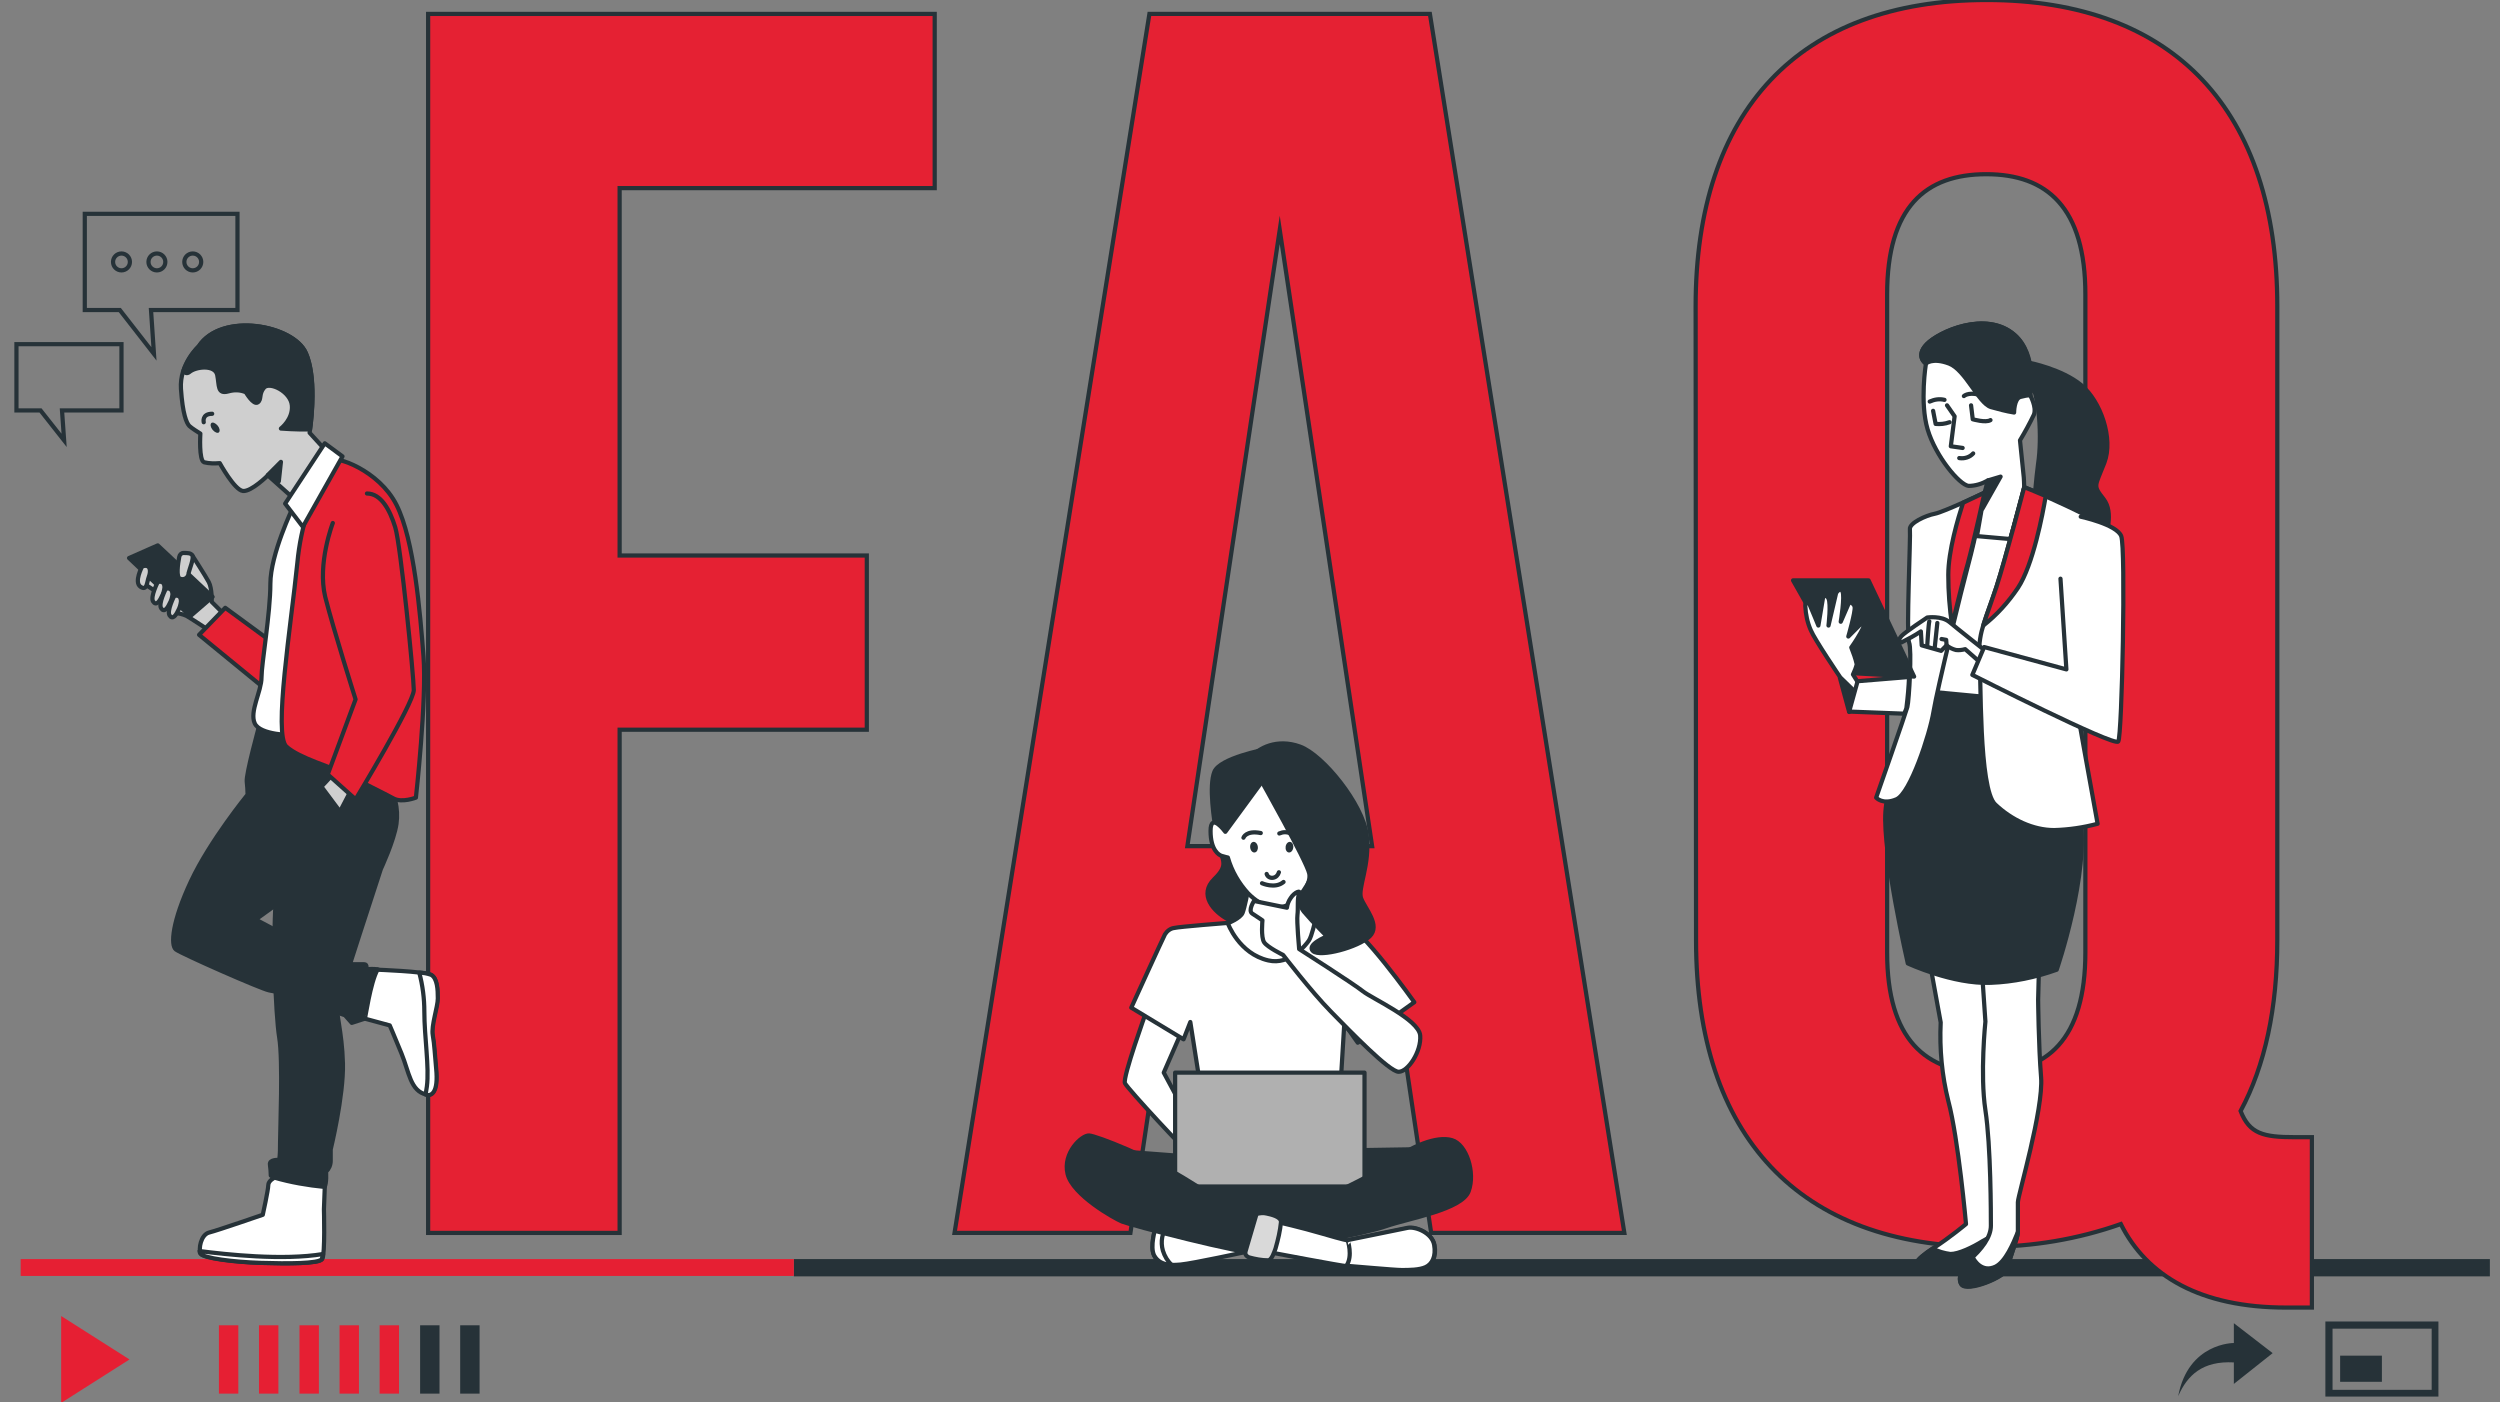<svg xmlns="http://www.w3.org/2000/svg" xmlns:xlink="http://www.w3.org/1999/xlink" id="Layer_1" x="0px" y="0px" width="592.7px" height="332.5px" viewBox="0 0 592.7 332.5" style="enable-background:new 0 0 592.7 332.5;" xml:space="preserve"><rect x="0" y="0" width="592.7" height="332.5" fill="#808080" stroke="none"/><style type="text/css">	.st0{fill:#E61F33;}	.st1{fill:#263238;}	.st2{fill:none;stroke:#263238;stroke-miterlimit:10;}	.st3{fill:#E52133;stroke:#263238;stroke-miterlimit:10;}	.st4{fill:#263238;stroke:#263238;stroke-linecap:round;stroke-linejoin:round;}	.st5{fill:#FFFFFF;stroke:#263238;stroke-linecap:round;stroke-linejoin:round;}	.st6{fill:none;stroke:#263238;stroke-linecap:round;stroke-linejoin:round;}	.st7{fill:#E52133;stroke:#263238;stroke-linecap:round;stroke-linejoin:round;}	.st8{fill:#B0B0B0;stroke:#263238;stroke-linecap:round;stroke-linejoin:round;}	.st9{fill:#D9D9D9;stroke:#263238;stroke-linecap:round;stroke-linejoin:round;}	.st10{fill:#CFCFCF;stroke:#263238;stroke-linecap:round;stroke-linejoin:round;}</style><g>	<path class="st0" d="M14.5,312v20.6l16.2-10.3L14.5,312z"></path>	<g>		<rect x="51.9" y="314.2" class="st0" width="4.6" height="16.2"></rect>		<rect x="61.4" y="314.2" class="st0" width="4.6" height="16.2"></rect>		<rect x="71" y="314.2" class="st0" width="4.6" height="16.2"></rect>		<rect x="80.5" y="314.2" class="st0" width="4.6" height="16.2"></rect>		<rect x="90" y="314.2" class="st0" width="4.6" height="16.2"></rect>		<rect x="99.6" y="314.2" class="st1" width="4.6" height="16.2"></rect>		<rect x="109.1" y="314.2" class="st1" width="4.6" height="16.2"></rect>	</g>	<path class="st1" d="M538.8,320.8l-9.2-7.1v4.7c0,0-10.8-0.1-13.2,12.6c2.2-5,5.8-8.4,13.2-8v5.1L538.8,320.8z"></path>	<g>		<g>			<path class="st1" d="M578.1,331.1h-26.8v-17.8h26.8V331.1z M553,329.5h23.5V315H553V329.5z"></path>		</g>		<rect x="554.8" y="321.4" class="st1" width="9.9" height="6.2"></rect>	</g>	<rect x="188.2" y="298.5" class="st1" width="402.1" height="4.1"></rect>	<rect x="4.9" y="298.5" class="st0" width="183.3" height="4"></rect></g><g>	<polygon class="st2" points="3.9,81.6 28.8,81.6 28.8,97.3 14.7,97.3 15.2,104.4 9.6,97.3 3.9,97.3  "></polygon></g><g>	<polygon class="st2" points="20.1,50.7 56.3,50.7 56.3,73.5 35.8,73.5 36.5,83.9 28.4,73.5 20.1,73.5  "></polygon>	<circle class="st2" cx="45.7" cy="62.1" r="2"></circle>	<circle class="st2" cx="37.2" cy="62.1" r="2"></circle>	<circle class="st2" cx="28.8" cy="62.1" r="2"></circle></g><path class="st3" d="M146.9,131.7h58.6V173h-58.6v119.3h-45.4V3.3h120.1v41.3h-74.7V131.7z"></path><path class="st3" d="M385.1,292.3h-45.8l-7.8-52.4h-55.7l-7.8,52.4h-41.7l46.2-289h66.5L385.1,292.3z M281.5,200.6h43.8L303.4,54.5 L281.5,200.6z"></path><path class="st3" d="M402,72.6C402,26.4,426.4,0,471,0s68.9,26.4,68.9,72.6v150.3c0,16.1-2.9,29.7-8.7,40.5 c2.1,5.4,5.4,6.2,12.8,6.2h4.1V310H542c-20.2,0-33-7.4-39.2-19.8c-10.2,3.6-21,5.4-31.8,5.4c-44.6,0-68.9-26.4-68.9-72.6L402,72.6z  M447.4,225.8c0,20.6,9.1,28.5,23.5,28.5c14.4,0,23.5-7.8,23.5-28.5v-156c0-20.6-9.1-28.5-23.5-28.5s-23.5,7.8-23.5,28.5 L447.4,225.8z"></path><g id="freepik--character-4--inject-33">	<path class="st4" d="M481.1,86c0,0,7.7,1.5,12.3,5.3s7.7,12.7,5.5,18.4s-2.8,5.3-0.2,8.6s0.4,9,0.4,9l-16.9-5.3  c0.1-4.1,0.5-8.1,1-12.1c0.9-5.9,0.4-16.9-2.2-19.9L481.1,86z"></path>	<path class="st5" d="M457.3,227l2.8,15.4c-0.3,6.3,0.3,12.6,1.8,18.6c2.4,9,4.2,29.2,4.2,29.2s-3.7,3.1-7.7,5.7s-6.4,5-0.9,5  c5.5,0,8.3-1.5,11.6-2.9s5.9-2,5.9-3.7s-1.8-9-1.8-9s0.7-25.6,0.7-34c0-4.8-0.5-9.6-1.5-14.3v-8.3L457.3,227z"></path>	<path class="st4" d="M469.1,298.1c3.3-1.3,5.9-2,5.9-3.7c-0.1-0.9-0.2-1.8-0.4-2.6c-1.5,0.8-3.3,1.7-4.5,2.4  c-2.4,1.5-5.7,3.1-7.7,3.1c-1.5-0.2-2.9-0.6-4.2-1.3c-3.9,2.6-6.3,5-0.9,5C463,300.9,465.9,299.4,469.1,298.1z"></path>	<path class="st5" d="M470,231.9l0.7,10.3c0,0-1.3,12.5,0,21s1.3,24.8,1.3,27.4s-2,5.5-5.5,8.5c0,0-2.8,3.3-1.5,5.3s10.7-1.8,11-3.9  s2.4-7,2.4-8.5v-7c0-1.5,6.1-22.1,5.5-29.6s-0.7-18.4-0.7-18.4l0.2-7.7C483.4,229.2,473.7,232.3,470,231.9z"></path>	<path class="st4" d="M473.1,300.3c-3.2,1.5-5-1.4-5.4-2.2c-0.4,0.4-0.8,0.7-1.2,1.1c0,0-2.8,3.3-1.5,5.3s10.7-1.8,11-3.9  s2.4-7,2.4-8.5l0,0C477.3,294.8,475.5,299.1,473.1,300.3z"></path>	<path class="st4" d="M456,164.1c0,0-8.3,18.4-9,28.3s5.3,36,5.3,36s10.7,5,19.7,4.6c5.3-0.2,10.6-1.3,15.6-3.1c0,0,7.9-23,5.5-36.6  s-8.3-27.6-8.3-27.6l-28.1-3.5L456,164.1z"></path>	<path class="st5" d="M468.9,117.7c0,0,3.7-2.2,6.6-2.2h4.4c0,0,2,7.9,2,8.8s-8.3,41.2-8.3,41.2l-15.8-1.5c0,0,0-25.4,2.2-33.1  C462.2,123.1,468.9,117.7,468.9,117.7z"></path>	<path class="st5" d="M456.6,86.2c0,0-1.5,9.2,0.4,15.6s7.5,13.1,9.7,13.4c1.6,0,3.2-0.5,4.6-1.3l-0.8,2.9l-1.8,10.3l7.9,0.7  c0,0,3.3-11.6,3.3-12.3s-0.1-2.3-0.1-2.3l-0.9-8.8c1.2-2,2.3-4,3.3-6.1c0.7-1.8-0.9-4.6-0.9-4.6s1.6-9.5-3.7-14.3  c-6.6-5.9-18-0.7-20.8,2.2S456.6,86.2,456.6,86.2z"></path>	<polygon class="st4" points="471.3,113.9 474.3,113 470,120.6  "></polygon>	<path class="st4" d="M477.6,79.4c-7-5.9-18-0.7-20.8,2.2s-0.2,4.6-0.2,4.6s1.5-1.5,5.5,0c3.9,1.5,7,9.4,9.9,10.3  c1.8,0.5,3.6,1,5.5,1.3c0,0,0-3.3,1.5-3.7c0.8-0.2,1.6-0.4,2.4-0.4C481.3,93.7,483.1,84.1,477.6,79.4z"></path>	<polyline class="st6" points="461.6,96.1 463.4,98.7 462.5,105.8 465.3,106.2  "></polyline>	<path class="st6" d="M464.5,108.6c1.2,0.2,2.5-0.2,3.3-1.1"></path>	<path class="st6" d="M458.3,97.4l0.6,3.1c1.1,0.1,2.2,0,3.3-0.4"></path>	<path class="st6" d="M467.3,96.1l0.4,3.3c0,0,3.1,0.9,4.2,0.2"></path>	<path class="st6" d="M457.5,95.2c1.1-0.5,2.3-0.7,3.5-0.4"></path>	<path class="st6" d="M465.6,93.9c0,0,0.9-0.9,3.3-0.4"></path>	<path class="st5" d="M470.5,116.8c0,0-9.7,4.6-11.8,5s-6.1,2.2-5.9,3.7s-0.9,25.2-0.2,26.8s0,13.8-0.4,15.3s-7.4,21.5-7.4,21.5  s1.5,1.8,4.8,0.4s7.9-15.3,8.8-20.8s6.8-29.6,8.3-35.1S470.5,116.8,470.5,116.8z"></path>	<path class="st5" d="M479.9,115.5c0,0-4.4,16.9-6.6,23.7s-4.4,10.8-4,16s-0.2,31.8,3.7,35.5s9,6.1,14,6.1c3.5-0.1,6.9-0.6,10.3-1.5  c0,0-6.1-33.5-6.1-34.4s9.7-31.8,9.4-34.4S479.9,115.5,479.9,115.5z"></path>	<path class="st7" d="M461.9,136.3c0,4,0.3,8,0.9,12c1.5-6.4,3-12.3,3.7-14.6c1.5-5.5,4-16.9,4-16.9s-2.4,1.1-5.1,2.4  C464.2,122.9,461.9,130.6,461.9,136.3z"></path>	<path class="st7" d="M479.9,115.5c0,0-4.4,16.9-6.6,23.7c-1.2,3.6-2.3,6.5-3.1,9.1c3.2-2.5,5.9-5.5,8.2-8.9  c3.6-5.4,5.9-17.6,6.6-21.8C482,116.3,479.9,115.5,479.9,115.5z"></path>	<path class="st4" d="M440.6,162.4l-2.2,6.4l-2.2-8.1C437.9,160.3,439.6,161,440.6,162.4z"></path>	<polygon class="st4" points="425.1,137.6 437.5,159.5 453.8,160.4 443,137.6  "></polygon>	<path class="st5" d="M436.3,160.6c0,0-6.1-9-7-11.2c-0.8-1.8-1.2-3.7-1.3-5.7c0-1.3,0.4-1.8,1.1-0.2s2,4.8,2,4.8l1.1-6.6  c0,0,0.7-1.1,1.3,0.2s0,6.4,0,6.4l1.8-7.7c0,0,0.9-1.5,1.5-0.4s-0.4,7.2-0.4,7.2l2-4.6c0.6,0,1.2,0.5,1.3,1.1c0.2,1.1-1.5,7-1.5,7  l2.9-2.9c0,0,1.1-0.4,0.6,0.9c-0.8,1.6-1.8,3.2-2.8,4.6c0.5,1.3,1,2.6,1.3,4c-0.2,0.8-0.5,1.6-0.9,2.4l1.5,2.4l-0.9,1.8  L436.3,160.6z"></path>	<path class="st5" d="M452,167.6c0.3-2.4,0.5-4.7,0.6-7.1l-12.2,1l-2,7.2l13,0.5C451.8,168.5,452,167.9,452,167.6z"></path>	<path class="st5" d="M470.7,154.3c0,0-7.1-5.6-8.5-6.8c-1.9-1.6-5.3-1.1-5.3-1.1s-5.3,3.5-6.1,4.4s-0.9,1.8,0,1.5  c1.6-0.8,3.1-1.6,4.6-2.6l0.2,3.3l4.6,1.3l1.3-1.3c0.6,0.5,1.4,0.9,2.2,1.1c0.7,0.1,1.5,0,2.2-0.2l4.2,3.7L470.7,154.3z"></path>	<path class="st5" d="M493.3,122.5c0,0,8.5,1.8,9.6,4.6s0.2,47.4-0.7,48.7S467.6,160,467.6,160l2.8-6.6l19.5,5.3l-1.4-21.5"></path>	<path class="st6" d="M456.9,153.2c0,0,0.3-5.2,0.5-5.9"></path>	<path class="st6" d="M458.7,153.4c0,0,0.5-4.9,0.6-5.7"></path>	<polyline class="st6" points="461.5,153 461.4,151.7 460.3,151.5  "></polyline></g><g id="freepik--character-3--inject-33">	<path class="st5" d="M273.9,291.3c0,0-1.3,4.2-0.3,6.3s3.2,2.5,6.3,2.2s14.9-2.9,16.5-3.2c1.2-0.2,2.4-0.6,3.5-1  c-3.9-1.3-7.8-2.3-11.8-3.1c-5.3-0.9-13.1-2.3-13.1-2.3L273.9,291.3z"></path>	<path class="st5" d="M274.9,290.1l-1,1.2c0,0-1.3,4.2-0.3,6.3c0.8,1.5,2.2,2.2,4.2,2.3c-1-0.9-1.7-2.1-2.1-3.4  c-0.6-2.1-0.2-4.3,1.1-6L274.9,290.1z"></path>	<path class="st4" d="M284.6,257.6l-5.3,16.4l-17.1-1.3c0,0,10.4,9.8,18,14.3s21.3,8.8,30,6.7s29.4-21.3,29.4-21.3l-18.3,0.3  l-3.7-15.5L284.6,257.6z"></path>	<path class="st4" d="M299.9,177.7c0,0-10.7,2-12,5.3s-0.2,11,0.7,16s3.1,5.7-0.7,9.4s-0.2,7.7,3.3,9.6s8.3-0.6,9.4-2.9"></path>	<path class="st5" d="M271.8,239.7c0,0-5.7,15.8-5.1,17.1c0.6,1.3,15,16.8,15.5,16.8s2.8,1.5,3.5,1.5c0.4,0,0.9,0,1.3-0.1  c0.8-0.1,1.7-0.2,2.5-0.3l1.6,1.5l5.3-0.6c0,0-3.4-4.5-4.8-5.1s-7.7-1.3-7.7-1.3l-8-14.9l4.1-9.4L271.8,239.7z"></path>	<path class="st5" d="M291.1,218.8c0,0-11.5,0.9-12.7,1.2c-0.9,0.1-1.7,0.7-2.2,1.5c-0.4,0.7-8,17.4-8,17.4l12.4,7.5l1.6-4.1  l2.4,15.3h33.2l0.9-14.9l3.2,4.5l13.4-9.6c0,0-13-18.3-16.7-18.7S291.1,218.8,291.1,218.8z"></path>	<path class="st5" d="M295.8,211.4c0,0-0.7,3.7-1.2,5s-3.5,2.5-3.5,2.5s2.6,7.2,9.6,8.8c5.1,1.2,8.9-3.7,9.6-4.7s1.5-4.7,1.5-4.7  s-3.2-2.8-3.4-3.4s-0.5-3-0.5-3S300.2,213.4,295.8,211.4z"></path>	<path class="st5" d="M299,185.6l-8.5,11.6c0,0-3.5-4.8-3.5-0.2s2,5.7,2.6,5.9s1.5,0.4,1.5,0.4c0.9,3.2,2.6,6.1,4.8,8.5  c3.5,3.5,7,4.2,10.1,2.4s5.3-7.2,5.3-7.2s2.2-7.2,1.8-10.7S302.5,184.3,299,185.6z"></path>	<path class="st1" d="M298.2,200.7c0.1,0.7-0.2,1.3-0.7,1.4s-1-0.4-1.1-1.1s0.2-1.3,0.7-1.4S298.1,200,298.2,200.7z"></path>	<path class="st1" d="M304.8,200.7c-0.1,0.7,0.2,1.3,0.7,1.4s1-0.4,1.1-1.1s-0.2-1.3-0.7-1.4S304.9,200,304.8,200.7z"></path>	<path class="st6" d="M300.3,207.2c0.2,0.7,0.9,1,1.5,0.9c0,0,0,0,0,0c0.7-0.1,1.2-0.6,1.4-1.3"></path>	<path class="st6" d="M299.2,209.4c0,0,3.1,1.4,5.1-0.3"></path>	<path class="st6" d="M294.8,198.6c0,0,0.6-1.8,4.1-1.1"></path>	<path class="st6" d="M303.3,197.6c0.9-0.4,1.8-0.4,2.7,0"></path>	<path class="st4" d="M298.8,184.7c0,0,11,19.5,11.6,22.4s-3.5,6.4-1.3,9s5.5,5.9,5.5,5.9s-5,2-3.3,3.5s10.7-0.9,13.4-3.5  s-1.1-6.6-2-9s2.2-7.9,1.3-15.1S313.7,179,308.2,177s-9.9,0.4-11.6,2.6"></path>	<path class="st5" d="M297.3,213.6c0,0-1.5,2.3-0.4,3s2.4,1.6,2.4,1.6s-0.4,4,0.4,5.2s4.5,3,4.5,3s6.6,8.6,11.3,13.4  s13.9,14.3,16.1,14.3s5.4-4.8,5.1-8.6s-11.5-8.8-13.6-10.5s-15.1-10-15.1-10s-0.6-6.6-0.4-8.1s-0.1-4,0.4-5s-1.1-0.4-2,1  c-0.5,0.7-0.8,1.5-0.9,2.3L297.3,213.6z"></path>	<rect x="278.6" y="254.3" class="st8" width="44.9" height="27"></rect>	<path class="st4" d="M301.4,289.4c0,0,21.6-8.9,27.5-13.4s11.8-6.7,15.3-5.7s5.6,7.7,4,12.1s-14.2,6.4-19.6,8.3s-21.9,4.7-21.9,4.7  l-7.6-4.2L301.4,289.4z"></path>	<path class="st5" d="M302.8,289.7c0,0,5.7,1.3,10.8,2.8s6,1.6,6,1.6s12.3-2.5,14.2-2.9s5.8,1.2,6.3,4s-0.6,4.5-2,5.3  s-4,0.7-5.7,0.7s-11.5-0.9-13-1s-17.8-3.2-17.8-3.2L302.8,289.7z"></path>	<path class="st5" d="M319.2,300.1h0.1c1.5,0.1,11.3,1,13,1s4.2,0,5.7-0.7s2.5-2.5,2-5.3s-4.4-4.4-6.3-4s-14.2,2.9-14.2,2.9  S320.8,297.8,319.2,300.1z"></path>	<path class="st4" d="M301.4,289.4c-6.7-2.2-13.2-5.3-19.1-9.1c-9.6-6.1-22.4-11-24.1-11.1s-6.3,4.1-5.1,9.1s11,10.5,12.9,11.3  s28.1,7.7,33.3,7.7L301.4,289.4z"></path>	<path class="st9" d="M297.9,287.8c0,0-2.3,7.9-2.5,8.5s-0.4,1.3,0.7,1.8c1.5,0.4,3,0.7,4.5,0.7c0.9,0,1.5-2,1.8-2.8  c0.6-2.1,1.1-4.2,1.3-6.3c0-1.3-2.5-1.8-3.4-2C299.5,287.5,298.7,287.6,297.9,287.8z"></path></g><g id="freepik--character-1--inject-33">	<path class="st10" d="M45.6,131.7c0,0,3.1,4.8,3.9,6.3s0.7,4.7,0.7,4.7l3.5,3.5l-4.2,3.2c0,0-4.4-2.9-5.3-3.4  c-0.9-0.4-1.8-0.6-2.8-0.7c-0.4,0-4.5-5.1-4.5-5.1l-2.4-1.6l1.4-4l6.4,1.9L45.6,131.7z"></path>	<polygon class="st4" points="30.6,132.3 45.1,146.1 50.4,141.5 37.4,129.3  "></polygon>	<path class="st10" d="M43.5,131.1c-0.5,0-0.9,0.4-1,0.9c-0.3,1.6-0.8,4.9,0.2,5.2c0.7,0.3,1.6,0,1.9-0.8c0.1-0.2,0.1-0.3,0.1-0.5  c0.2-0.9,1.3-3.5,0.9-4.2C45.3,131.1,44.5,131.1,43.5,131.1z"></path>	<path class="st10" d="M33.7,134.3c0,0-2,3.7-0.4,4.8s1.5-1.1,2-2.4S35.7,133.6,33.7,134.3z"></path>	<path class="st10" d="M37.4,138c0,0-1.8,3.5-1.1,4.6s1.5,0,2-1.1c0.4-0.7,0.6-1.4,0.7-2.2C39,137.4,37.4,138,37.4,138z"></path>	<path class="st10" d="M39.3,139.6c0,0-1.8,3.5-1.1,4.6s1.5,0,2-1.1c0.4-0.7,0.6-1.4,0.7-2.2C40.8,139,39.3,139.6,39.3,139.6z"></path>	<path class="st10" d="M41.3,141.3c0,0-1.8,3.5-1.1,4.6s1.5,0,2-1.1c0.4-0.7,0.6-1.4,0.7-2.2C42.9,140.7,41.3,141.3,41.3,141.3z"></path>	<polygon class="st7" points="53.4,144.1 47.2,150.5 63.8,164.1 65.4,152.9  "></polygon>	<path class="st4" d="M61.5,171.9c0,0-3.2,11.6-3,13.4c0.1,1,0.2,2.1,0.2,3.1c0,0-8.9,10.9-13.4,20.5s-4.9,15.2-3.6,16.2  s20.1,9.3,22.1,9.7l2,0.4l16,5.5l1.6,1.8l3.1-1c1.4-0.8,2.2-6.1,2.6-8.3s1.4-3.2,0.4-3.4c-0.9-0.1-1.8-0.1-2.8,0  c0,0,0.6-1.2-0.4-1.2h-2.8c0,0-13-5.3-15.2-6.5s-7.7-4.1-7.7-4.1l12.9-9.3c0,0,15.6-9.1,17.8-12.8s3.4-10.9,3.4-13.8  s-21.5-13-25.2-13S61.7,169.9,61.5,171.9z"></path>	<path class="st5" d="M89.5,229.9c0,0,11,0.4,12.6,1.2s1.6,3.5,1.6,5.5s-1.6,6.5-1.2,8.7s0.5,4.8,0.8,7.9c0.6,5.9-1.1,6.5-2.2,6.3  c-3.8-0.8-4.1-5.3-5.9-9.7s-2.8-6.7-2.8-6.7l-5.9-1.6C86.6,241.5,87.8,232.9,89.5,229.9z"></path>	<path class="st5" d="M102.2,231.1c-0.9-0.3-1.8-0.5-2.8-0.5c0.8,3,1.2,6.1,1.2,9.2c0,6.1,1.2,13.2,0.6,17.8  c-0.1,0.7-0.2,1.3-0.3,1.9c0.1,0,0.2,0.1,0.3,0.1c1,0.2,2.8-0.4,2.2-6.3c-0.3-3.1-0.4-5.7-0.8-7.9s1.2-6.7,1.2-8.7  S103.7,231.9,102.2,231.1z"></path>	<path class="st4" d="M64,188.5c0,0,2.4,14.9,1.5,23.7s-0.2,28.3,0.7,33.8s0.2,21.9,0.2,24.8c0,1.4,0,2.8-0.2,4.2  c0,0-2.4-0.2-2.2,1.1c0.1,0.9,0.2,1.7,0.2,2.6c1.5,1.2,3.3,2,5.3,2.4c3.3,0.7,6.8,1.3,7.4,0.4s0.4-3.7,0.4-3.7  c0.7-0.7,1.1-1.6,1.1-2.6v-2.7c0,0,3.1-12.7,2.9-20.4S79.5,240,80,238s10.3-32,10.3-32s3.1-6.6,3.7-10.7c0.5-3.6-0.4-7.3-2.4-10.3  c-1.3-1.8-21.5-7.2-21.5-7.2"></path>	<path class="st5" d="M69.5,120.2c0,0-5.4,11.2-5.4,18.2S62,157.3,62,160.6s-2.9,8.1-1.6,10.9s8.8,2.8,9.4,2.8s4.9,0.2,5.7-0.2  c0.8-0.3,2.3-27.2,2.3-33.4s0.3-22,0.2-23.9S71.5,116.6,69.5,120.2z"></path>	<path class="st7" d="M78.4,109.1c-4.4,7.4-7.1,15.7-7.9,24.3c-1.5,14.7-5.7,40.8-2.6,43.6s10.7,4.8,14.2,6.6s9.2,4.6,11.2,5.7  s5.3-0.2,5.3-0.2s2.6-23.2,1.8-33.5s-2.2-27.6-6.4-35.9S79.5,108,78.4,109.1z"></path>	<polygon class="st10" points="78.9,183.6 76.2,186.5 80.6,192.4 83.2,187.4  "></polygon>	<path class="st7" d="M78.9,124c0,0-3.7,9.6-1.8,17.5c2,7.9,7.2,24.3,7.2,24.3l-6.6,17.8l6.6,5.9c0,0,13.8-22.8,13.8-25.9  s-3.1-34.4-4.4-38.6S90.3,117,87,117"></path>	<path class="st5" d="M65.1,279.2c0,0-1.5,0.7-1.5,1.8s-1.3,7-1.3,7s-10.7,3.7-12.7,4.2s-2.6,4-2,5s7.9,2,14.3,2.2  s13.8,0.2,14.5-0.9c0.7-1.1,0.4-11.8,0.4-11.8l0.2-5.3C72.9,281,68.9,280.3,65.1,279.2z"></path>	<path class="st5" d="M47.3,296.6c0,0.2,0.1,0.4,0.2,0.6c0.7,1.1,7.9,2,14.3,2.2s13.8,0.2,14.5-0.9c0.1-0.4,0.2-0.8,0.3-1.2  C67.1,298.9,53.5,297.4,47.3,296.6z"></path>	<path class="st10" d="M47.1,82.1c0,0-4.6,4.2-4.2,10.1s1.3,8.1,2,8.8c0.8,0.7,1.7,1.2,2.6,1.8c0,0-0.4,6.4,0.9,6.8  c1.2,0.3,2.5,0.3,3.7,0.2c0,0,3.5,6.4,5.5,6.6s5.9-3.7,5.9-3.7l6.6,5.9l7.5-11.4l-4.2-4.6c0,0,2-12.3-0.9-18.9S52.6,73.8,47.1,82.1  z"></path>	<polygon class="st4" points="63.5,112.6 66.6,109.5 66.1,114.1  "></polygon>	<path class="st4" d="M66.6,101.6c0,0,3.9,0.3,6.9,0.2c0.4-2.7,1.5-12.5-1-18.1c-2.8-6.6-20-9.9-25.4-1.5c-1.6,1.6-2.8,3.5-3.6,5.7  c0.3,0.5,0.8,0.8,1.4,0.3c1.5-1.3,6.1-1.8,6.6,0.7s0,4.6,2.6,3.9c1.4-0.4,2.8-0.4,4.2,0.2c0,0,1.8,3.1,2.8,2.4s0.2-2,1.5-3.5  s6.3,0.9,6.6,4.2S66.6,101.6,66.6,101.6z"></path>	<path class="st1" d="M51.6,100.9c0.5,0.6,0.6,1.3,0.3,1.6s-1,0-1.5-0.6s-0.6-1.3-0.3-1.6S51.1,100.3,51.6,100.9z"></path>	<path class="st6" d="M48.3,100.1c0,0-0.5-2,2-2"></path>	<polygon class="st5" points="77,105.1 67.6,119.4 71.8,124.9 81.2,108.2  "></polygon></g></svg>